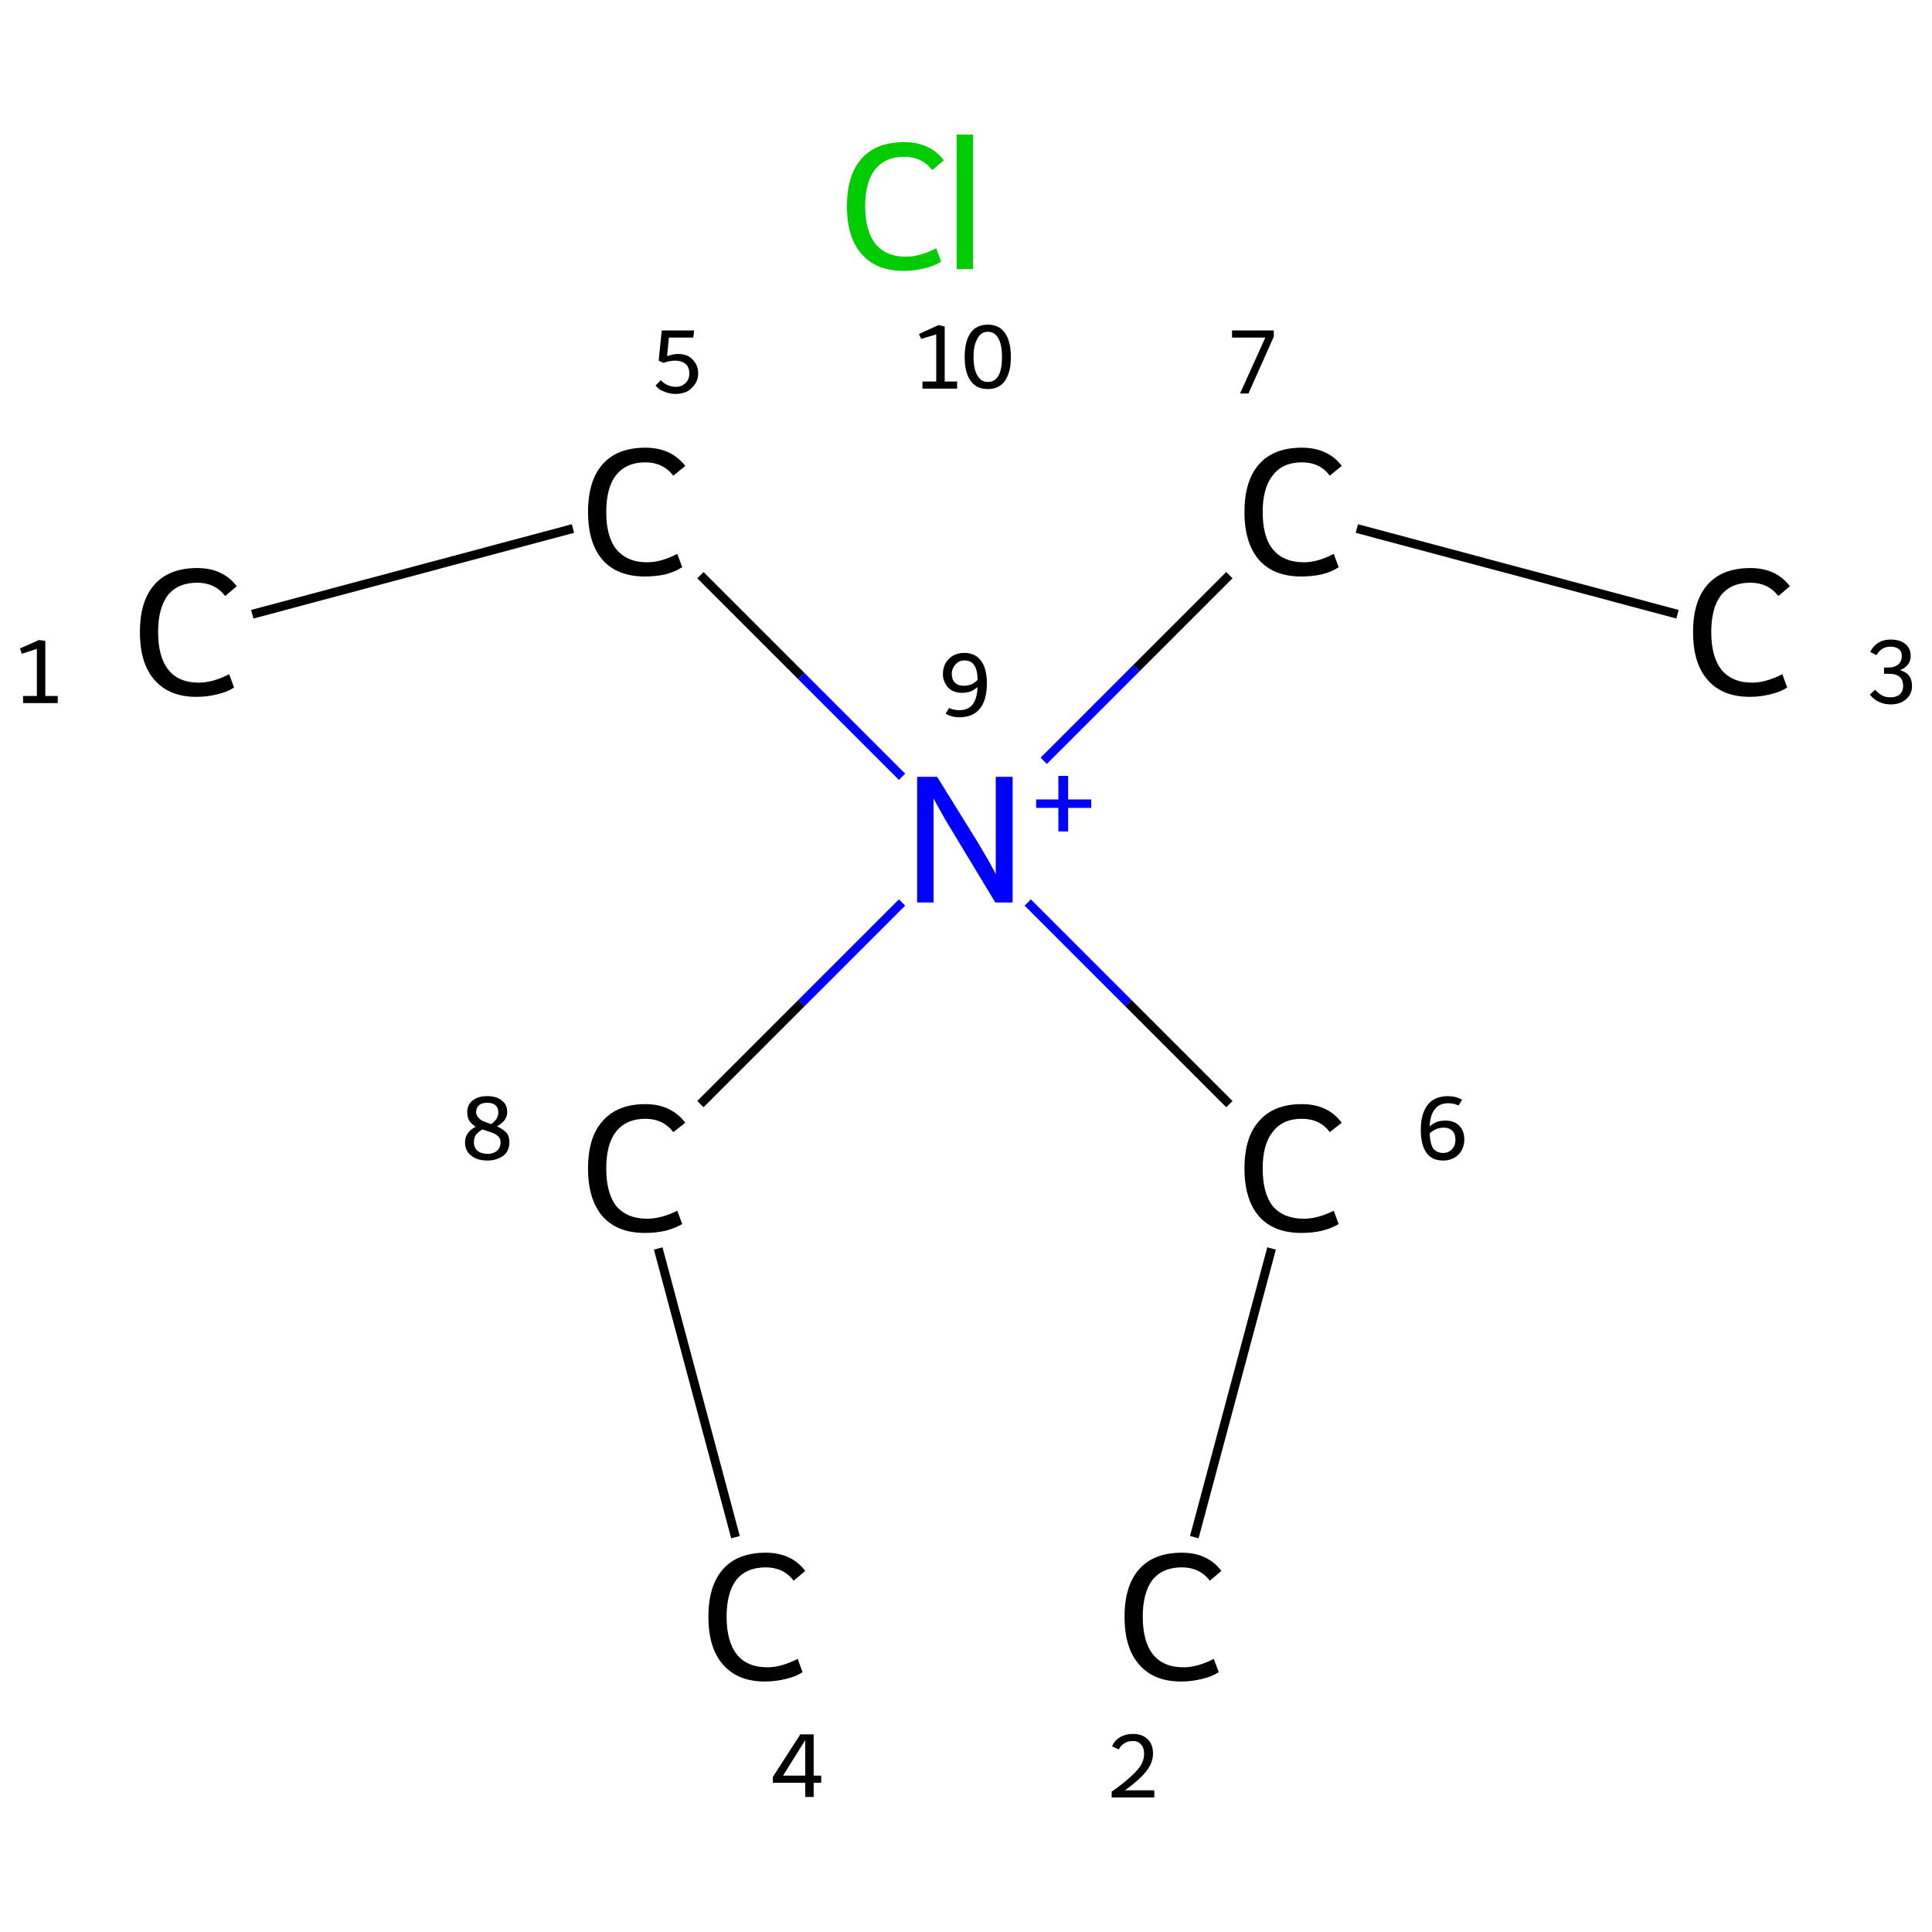 <?xml version='1.0' encoding='iso-8859-1'?>
<svg version='1.1' baseProfile='full'
              xmlns='http://www.w3.org/2000/svg'
                      xmlns:rdkit='http://www.rdkit.org/xml'
                      xmlns:xlink='http://www.w3.org/1999/xlink'
                  xml:space='preserve'
width='435px' height='435px' viewBox='0 0 435 435'>
<!-- END OF HEADER -->
<rect style='opacity:1.0;fill:#FFFFFF;stroke:none' width='435.0' height='435.0' x='0.0' y='0.0'> </rect>
<path class='bond-0 atom-0 atom-1' d='M 56.8,138.3 L 129.0,119.0' style='fill:none;fill-rule:evenodd;stroke:#000000;stroke-width:2.0px;stroke-linecap:butt;stroke-linejoin:miter;stroke-opacity:1' />
<path class='bond-1 atom-1 atom-2' d='M 157.7,129.5 L 180.4,152.2' style='fill:none;fill-rule:evenodd;stroke:#000000;stroke-width:2.0px;stroke-linecap:butt;stroke-linejoin:miter;stroke-opacity:1' />
<path class='bond-1 atom-1 atom-2' d='M 180.4,152.2 L 203.1,174.9' style='fill:none;fill-rule:evenodd;stroke:#0000FF;stroke-width:2.0px;stroke-linecap:butt;stroke-linejoin:miter;stroke-opacity:1' />
<path class='bond-2 atom-2 atom-3' d='M 231.4,203.2 L 254.1,225.9' style='fill:none;fill-rule:evenodd;stroke:#0000FF;stroke-width:2.0px;stroke-linecap:butt;stroke-linejoin:miter;stroke-opacity:1' />
<path class='bond-2 atom-2 atom-3' d='M 254.1,225.9 L 276.8,248.6' style='fill:none;fill-rule:evenodd;stroke:#000000;stroke-width:2.0px;stroke-linecap:butt;stroke-linejoin:miter;stroke-opacity:1' />
<path class='bond-3 atom-3 atom-4' d='M 286.3,281.1 L 268.9,346.1' style='fill:none;fill-rule:evenodd;stroke:#000000;stroke-width:2.0px;stroke-linecap:butt;stroke-linejoin:miter;stroke-opacity:1' />
<path class='bond-4 atom-2 atom-5' d='M 235.0,171.3 L 255.9,150.4' style='fill:none;fill-rule:evenodd;stroke:#0000FF;stroke-width:2.0px;stroke-linecap:butt;stroke-linejoin:miter;stroke-opacity:1' />
<path class='bond-4 atom-2 atom-5' d='M 255.9,150.4 L 276.8,129.5' style='fill:none;fill-rule:evenodd;stroke:#000000;stroke-width:2.0px;stroke-linecap:butt;stroke-linejoin:miter;stroke-opacity:1' />
<path class='bond-5 atom-5 atom-6' d='M 305.5,119.0 L 377.7,138.3' style='fill:none;fill-rule:evenodd;stroke:#000000;stroke-width:2.0px;stroke-linecap:butt;stroke-linejoin:miter;stroke-opacity:1' />
<path class='bond-6 atom-2 atom-7' d='M 203.1,203.2 L 180.4,225.9' style='fill:none;fill-rule:evenodd;stroke:#0000FF;stroke-width:2.0px;stroke-linecap:butt;stroke-linejoin:miter;stroke-opacity:1' />
<path class='bond-6 atom-2 atom-7' d='M 180.4,225.9 L 157.7,248.6' style='fill:none;fill-rule:evenodd;stroke:#000000;stroke-width:2.0px;stroke-linecap:butt;stroke-linejoin:miter;stroke-opacity:1' />
<path class='bond-7 atom-7 atom-8' d='M 148.2,281.1 L 165.6,346.1' style='fill:none;fill-rule:evenodd;stroke:#000000;stroke-width:2.0px;stroke-linecap:butt;stroke-linejoin:miter;stroke-opacity:1' />
<path class='atom-0' d='M 31.5 142.3
Q 31.5 135.3, 34.8 131.6
Q 38.1 127.9, 44.4 127.9
Q 50.2 127.9, 53.3 132.0
L 50.7 134.2
Q 48.4 131.2, 44.4 131.2
Q 40.1 131.2, 37.8 134.0
Q 35.6 136.9, 35.6 142.3
Q 35.6 147.9, 37.9 150.8
Q 40.2 153.7, 44.8 153.7
Q 47.9 153.7, 51.6 151.8
L 52.7 154.8
Q 51.2 155.8, 49.0 156.3
Q 46.7 156.9, 44.2 156.9
Q 38.1 156.9, 34.8 153.1
Q 31.5 149.4, 31.5 142.3
' fill='#000000'/>
<path class='atom-1' d='M 132.4 115.3
Q 132.4 108.2, 135.7 104.5
Q 139.0 100.8, 145.3 100.8
Q 151.1 100.8, 154.3 104.9
L 151.6 107.1
Q 149.3 104.1, 145.3 104.1
Q 141.0 104.1, 138.7 107.0
Q 136.5 109.8, 136.5 115.3
Q 136.5 120.9, 138.8 123.7
Q 141.2 126.6, 145.7 126.6
Q 148.9 126.6, 152.5 124.7
L 153.6 127.7
Q 152.1 128.7, 149.9 129.3
Q 147.7 129.8, 145.2 129.8
Q 139.0 129.8, 135.7 126.1
Q 132.4 122.3, 132.4 115.3
' fill='#000000'/>
<path class='atom-2' d='M 211.0 174.9
L 220.3 189.9
Q 221.2 191.4, 222.7 194.0
Q 224.2 196.7, 224.2 196.9
L 224.2 174.9
L 228.0 174.9
L 228.0 203.2
L 224.1 203.2
L 214.2 186.8
Q 213.0 184.9, 211.8 182.7
Q 210.6 180.5, 210.2 179.8
L 210.2 203.2
L 206.5 203.2
L 206.5 174.9
L 211.0 174.9
' fill='#0000FF'/>
<path class='atom-2' d='M 233.3 180.0
L 238.3 180.0
L 238.3 174.7
L 240.5 174.7
L 240.5 180.0
L 245.7 180.0
L 245.7 181.9
L 240.5 181.9
L 240.5 187.2
L 238.3 187.2
L 238.3 181.9
L 233.3 181.9
L 233.3 180.0
' fill='#0000FF'/>
<path class='atom-3' d='M 280.2 263.1
Q 280.2 256.0, 283.5 252.4
Q 286.8 248.6, 293.1 248.6
Q 299.0 248.6, 302.1 252.8
L 299.4 254.9
Q 297.2 251.9, 293.1 251.9
Q 288.8 251.9, 286.6 254.8
Q 284.3 257.6, 284.3 263.1
Q 284.3 268.7, 286.6 271.6
Q 289.0 274.4, 293.6 274.4
Q 296.7 274.4, 300.3 272.6
L 301.4 275.6
Q 300.0 276.5, 297.7 277.1
Q 295.5 277.6, 293.0 277.6
Q 286.8 277.6, 283.5 273.9
Q 280.2 270.1, 280.2 263.1
' fill='#000000'/>
<path class='atom-4' d='M 253.2 364.0
Q 253.2 357.0, 256.5 353.3
Q 259.8 349.6, 266.1 349.6
Q 271.9 349.6, 275.0 353.7
L 272.4 355.9
Q 270.1 352.9, 266.1 352.9
Q 261.8 352.9, 259.5 355.7
Q 257.3 358.6, 257.3 364.0
Q 257.3 369.6, 259.6 372.5
Q 261.9 375.4, 266.5 375.4
Q 269.6 375.4, 273.3 373.5
L 274.4 376.5
Q 272.9 377.5, 270.7 378.0
Q 268.4 378.6, 265.9 378.6
Q 259.8 378.6, 256.5 374.8
Q 253.2 371.1, 253.2 364.0
' fill='#000000'/>
<path class='atom-5' d='M 280.2 115.3
Q 280.2 108.2, 283.5 104.5
Q 286.8 100.8, 293.1 100.8
Q 299.0 100.8, 302.1 104.9
L 299.4 107.1
Q 297.2 104.1, 293.1 104.1
Q 288.8 104.1, 286.6 107.0
Q 284.3 109.8, 284.3 115.3
Q 284.3 120.9, 286.6 123.7
Q 289.0 126.6, 293.6 126.6
Q 296.7 126.6, 300.3 124.7
L 301.4 127.7
Q 300.0 128.7, 297.7 129.3
Q 295.5 129.8, 293.0 129.8
Q 286.8 129.8, 283.5 126.1
Q 280.2 122.3, 280.2 115.3
' fill='#000000'/>
<path class='atom-6' d='M 381.2 142.3
Q 381.2 135.3, 384.5 131.6
Q 387.8 127.9, 394.1 127.9
Q 399.9 127.9, 403.0 132.0
L 400.4 134.2
Q 398.1 131.2, 394.1 131.2
Q 389.8 131.2, 387.5 134.0
Q 385.3 136.9, 385.3 142.3
Q 385.3 147.9, 387.6 150.8
Q 390.0 153.7, 394.5 153.7
Q 397.6 153.7, 401.3 151.8
L 402.4 154.8
Q 400.9 155.8, 398.7 156.3
Q 396.4 156.9, 394.0 156.9
Q 387.8 156.9, 384.5 153.1
Q 381.2 149.4, 381.2 142.3
' fill='#000000'/>
<path class='atom-7' d='M 132.4 263.1
Q 132.4 256.0, 135.7 252.4
Q 139.0 248.6, 145.3 248.6
Q 151.1 248.6, 154.3 252.8
L 151.6 254.9
Q 149.3 251.9, 145.3 251.9
Q 141.0 251.9, 138.7 254.8
Q 136.5 257.6, 136.5 263.1
Q 136.5 268.7, 138.8 271.6
Q 141.2 274.4, 145.7 274.4
Q 148.9 274.4, 152.5 272.6
L 153.6 275.6
Q 152.1 276.5, 149.9 277.1
Q 147.7 277.6, 145.2 277.6
Q 139.0 277.6, 135.7 273.9
Q 132.4 270.1, 132.4 263.1
' fill='#000000'/>
<path class='atom-8' d='M 159.5 364.0
Q 159.5 357.0, 162.8 353.3
Q 166.1 349.6, 172.4 349.6
Q 178.2 349.6, 181.3 353.7
L 178.7 355.9
Q 176.4 352.9, 172.4 352.9
Q 168.1 352.9, 165.8 355.7
Q 163.6 358.6, 163.6 364.0
Q 163.6 369.6, 165.9 372.5
Q 168.2 375.4, 172.8 375.4
Q 175.9 375.4, 179.6 373.5
L 180.7 376.5
Q 179.2 377.5, 177.0 378.0
Q 174.7 378.6, 172.2 378.6
Q 166.1 378.6, 162.8 374.8
Q 159.5 371.1, 159.5 364.0
' fill='#000000'/>
<path class='atom-9' d='M 190.7 46.4
Q 190.7 39.4, 194.0 35.7
Q 197.3 32.0, 203.6 32.0
Q 209.4 32.0, 212.5 36.1
L 209.9 38.3
Q 207.6 35.3, 203.6 35.3
Q 199.3 35.3, 197.0 38.2
Q 194.8 41.0, 194.8 46.4
Q 194.8 52.0, 197.1 54.9
Q 199.5 57.8, 204.0 57.8
Q 207.1 57.8, 210.8 55.9
L 211.9 58.9
Q 210.4 59.9, 208.2 60.4
Q 205.9 61.0, 203.5 61.0
Q 197.3 61.0, 194.0 57.2
Q 190.7 53.5, 190.7 46.4
' fill='#00CC00'/>
<path class='atom-9' d='M 215.4 30.3
L 219.1 30.3
L 219.1 60.6
L 215.4 60.6
L 215.4 30.3
' fill='#00CC00'/>
<path class='note' d='M 5.2 156.7
L 8.3 156.7
L 8.3 146.1
L 4.9 147.2
L 4.5 146.0
L 8.8 144.1
L 10.2 144.3
L 10.2 156.7
L 13.0 156.7
L 13.0 158.3
L 5.2 158.3
L 5.2 156.7
' fill='#000000'/>
<path class='note' d='M 152.7 79.7
Q 154.0 79.7, 155.0 80.2
Q 156.0 80.8, 156.6 81.8
Q 157.2 82.7, 157.2 84.1
Q 157.2 85.5, 156.4 86.6
Q 155.7 87.6, 154.6 88.2
Q 153.4 88.7, 152.1 88.7
Q 150.8 88.7, 149.6 88.2
Q 148.4 87.8, 147.6 86.8
L 148.8 85.6
Q 149.4 86.3, 150.3 86.7
Q 151.2 87.1, 152.2 87.1
Q 153.4 87.1, 154.3 86.3
Q 155.2 85.5, 155.2 84.1
Q 155.2 82.6, 154.3 81.9
Q 153.4 81.2, 152.0 81.2
Q 150.8 81.2, 149.4 81.7
L 148.3 81.2
L 149.0 74.4
L 156.3 74.4
L 156.1 76.0
L 150.6 76.0
L 150.2 80.2
Q 151.5 79.7, 152.7 79.7
' fill='#000000'/>
<path class='note' d='M 217.1 147.0
Q 219.6 147.0, 220.9 148.8
Q 222.2 150.5, 222.2 153.9
Q 222.2 157.6, 220.6 159.6
Q 219.0 161.5, 216.0 161.5
Q 215.1 161.5, 214.4 161.3
Q 213.6 161.1, 212.9 160.7
L 213.7 159.4
Q 214.7 159.9, 216.0 159.9
Q 218.0 159.9, 219.0 158.6
Q 220.0 157.3, 220.1 154.7
Q 219.4 155.3, 218.5 155.7
Q 217.6 156.0, 216.6 156.0
Q 215.4 156.0, 214.4 155.5
Q 213.4 155.0, 212.9 154.0
Q 212.3 153.0, 212.3 151.8
Q 212.3 150.4, 212.9 149.3
Q 213.6 148.2, 214.6 147.6
Q 215.7 147.0, 217.1 147.0
M 214.3 151.7
Q 214.3 153.0, 215.0 153.7
Q 215.7 154.4, 217.0 154.4
Q 217.8 154.4, 218.7 154.1
Q 219.5 153.7, 220.1 153.1
Q 220.1 150.8, 219.3 149.7
Q 218.6 148.7, 217.1 148.7
Q 216.3 148.7, 215.7 149.1
Q 215.1 149.5, 214.7 150.2
Q 214.3 150.9, 214.3 151.7
' fill='#000000'/>
<path class='note' d='M 325.4 252.3
Q 326.7 252.3, 327.7 252.8
Q 328.6 253.3, 329.2 254.3
Q 329.7 255.3, 329.7 256.5
Q 329.7 257.9, 329.1 259.0
Q 328.5 260.1, 327.4 260.7
Q 326.3 261.3, 325.0 261.3
Q 322.4 261.3, 321.2 259.6
Q 319.9 257.8, 319.9 254.4
Q 319.9 250.7, 321.5 248.7
Q 323.0 246.8, 326.1 246.8
Q 326.9 246.8, 327.7 247.0
Q 328.4 247.2, 329.2 247.6
L 328.4 248.9
Q 327.3 248.4, 326.1 248.4
Q 324.1 248.4, 323.1 249.7
Q 322.0 251.0, 321.9 253.6
Q 322.6 253.0, 323.5 252.6
Q 324.5 252.3, 325.4 252.3
M 325.0 259.6
Q 325.7 259.6, 326.4 259.2
Q 327.0 258.8, 327.4 258.1
Q 327.7 257.4, 327.7 256.6
Q 327.7 255.3, 327.0 254.6
Q 326.3 253.9, 325.1 253.9
Q 324.2 253.9, 323.4 254.2
Q 322.5 254.6, 321.9 255.2
Q 322.0 257.5, 322.7 258.6
Q 323.5 259.6, 325.0 259.6
' fill='#000000'/>
<path class='note' d='M 250.4 393.2
Q 250.9 391.9, 252.1 391.2
Q 253.4 390.4, 255.1 390.4
Q 257.2 390.4, 258.4 391.6
Q 259.6 392.7, 259.6 394.8
Q 259.6 396.9, 258.1 398.8
Q 256.5 400.8, 253.3 403.1
L 259.9 403.1
L 259.9 404.7
L 250.3 404.7
L 250.3 403.4
Q 253.0 401.5, 254.5 400.1
Q 256.1 398.7, 256.9 397.4
Q 257.6 396.2, 257.6 394.9
Q 257.6 393.5, 256.9 392.8
Q 256.3 392.0, 255.1 392.0
Q 253.9 392.0, 253.2 392.5
Q 252.4 392.9, 251.9 393.9
L 250.4 393.2
' fill='#000000'/>
<path class='note' d='M 284.9 76.0
L 277.4 76.0
L 277.4 74.4
L 286.8 74.4
L 286.8 75.8
L 281.1 88.6
L 279.2 88.6
L 284.9 76.0
' fill='#000000'/>
<path class='note' d='M 427.8 150.9
Q 429.2 151.3, 429.9 152.2
Q 430.5 153.1, 430.5 154.5
Q 430.5 155.7, 429.9 156.6
Q 429.3 157.5, 428.2 158.1
Q 427.1 158.6, 425.7 158.6
Q 424.2 158.6, 423.0 158.0
Q 421.9 157.5, 421.0 156.4
L 422.2 155.3
Q 423.0 156.2, 423.8 156.6
Q 424.5 157.0, 425.7 157.0
Q 427.0 157.0, 427.8 156.3
Q 428.5 155.6, 428.5 154.5
Q 428.5 153.0, 427.7 152.4
Q 426.9 151.7, 425.2 151.7
L 424.2 151.7
L 424.2 150.3
L 425.1 150.3
Q 426.6 150.3, 427.4 149.6
Q 428.2 148.9, 428.2 147.7
Q 428.2 146.7, 427.6 146.2
Q 426.9 145.6, 425.7 145.6
Q 424.5 145.6, 423.8 146.1
Q 423.1 146.5, 422.5 147.5
L 421.1 146.8
Q 421.6 145.6, 422.8 144.8
Q 424.0 144.0, 425.7 144.0
Q 427.8 144.0, 429.0 145.0
Q 430.2 146.0, 430.2 147.7
Q 430.2 148.8, 429.6 149.6
Q 429.0 150.4, 427.8 150.9
' fill='#000000'/>
<path class='note' d='M 111.9 253.6
Q 113.2 254.2, 114.0 255.0
Q 114.7 255.8, 114.7 257.2
Q 114.7 258.4, 114.1 259.4
Q 113.5 260.3, 112.3 260.8
Q 111.2 261.3, 109.8 261.3
Q 107.4 261.3, 106.1 260.2
Q 104.7 259.1, 104.7 257.2
Q 104.7 256.1, 105.3 255.2
Q 105.9 254.3, 107.1 253.7
Q 106.2 253.1, 105.7 252.4
Q 105.2 251.6, 105.2 250.4
Q 105.2 248.7, 106.4 247.8
Q 107.6 246.8, 109.7 246.8
Q 111.8 246.8, 113.0 247.8
Q 114.2 248.7, 114.2 250.4
Q 114.2 251.4, 113.6 252.2
Q 113.0 253.0, 111.9 253.6
M 109.7 248.3
Q 108.5 248.3, 107.9 248.8
Q 107.2 249.4, 107.2 250.4
Q 107.2 251.1, 107.7 251.6
Q 108.1 252.1, 108.7 252.4
Q 109.4 252.7, 110.6 253.1
Q 111.4 252.5, 111.8 251.9
Q 112.2 251.2, 112.2 250.4
Q 112.2 249.4, 111.5 248.8
Q 110.9 248.3, 109.7 248.3
M 109.8 259.8
Q 111.1 259.8, 111.9 259.1
Q 112.7 258.4, 112.7 257.2
Q 112.7 256.4, 112.3 256.0
Q 111.9 255.5, 111.2 255.2
Q 110.6 254.9, 109.5 254.6
L 108.6 254.3
Q 107.6 254.9, 107.1 255.6
Q 106.7 256.3, 106.7 257.2
Q 106.7 258.4, 107.5 259.1
Q 108.4 259.8, 109.8 259.8
' fill='#000000'/>
<path class='note' d='M 183.2 399.8
L 184.9 399.8
L 184.9 401.4
L 183.2 401.4
L 183.2 404.6
L 181.3 404.6
L 181.3 401.4
L 174.0 401.4
L 174.0 400.1
L 180.2 390.5
L 183.2 390.5
L 183.2 399.8
M 176.3 399.8
L 181.3 399.8
L 181.3 391.8
L 176.3 399.8
' fill='#000000'/>
<path class='note' d='M 207.7 85.9
L 210.8 85.9
L 210.8 75.3
L 207.4 76.3
L 206.9 75.2
L 211.3 73.2
L 212.7 73.5
L 212.7 85.9
L 215.5 85.9
L 215.5 87.5
L 207.7 87.5
L 207.7 85.9
' fill='#000000'/>
<path class='note' d='M 222.4 87.6
Q 219.8 87.6, 218.5 85.7
Q 217.2 83.8, 217.2 80.4
Q 217.2 76.9, 218.5 75.0
Q 219.8 73.1, 222.4 73.1
Q 225.0 73.1, 226.3 75.0
Q 227.6 76.9, 227.6 80.4
Q 227.6 83.8, 226.3 85.7
Q 225.0 87.6, 222.4 87.6
M 222.4 86.0
Q 224.0 86.0, 224.8 84.6
Q 225.6 83.2, 225.6 80.4
Q 225.6 77.6, 224.8 76.2
Q 224.0 74.7, 222.4 74.7
Q 220.9 74.7, 220.1 76.2
Q 219.2 77.6, 219.2 80.4
Q 219.2 83.2, 220.1 84.6
Q 220.9 86.0, 222.4 86.0
' fill='#000000'/>
</svg>
